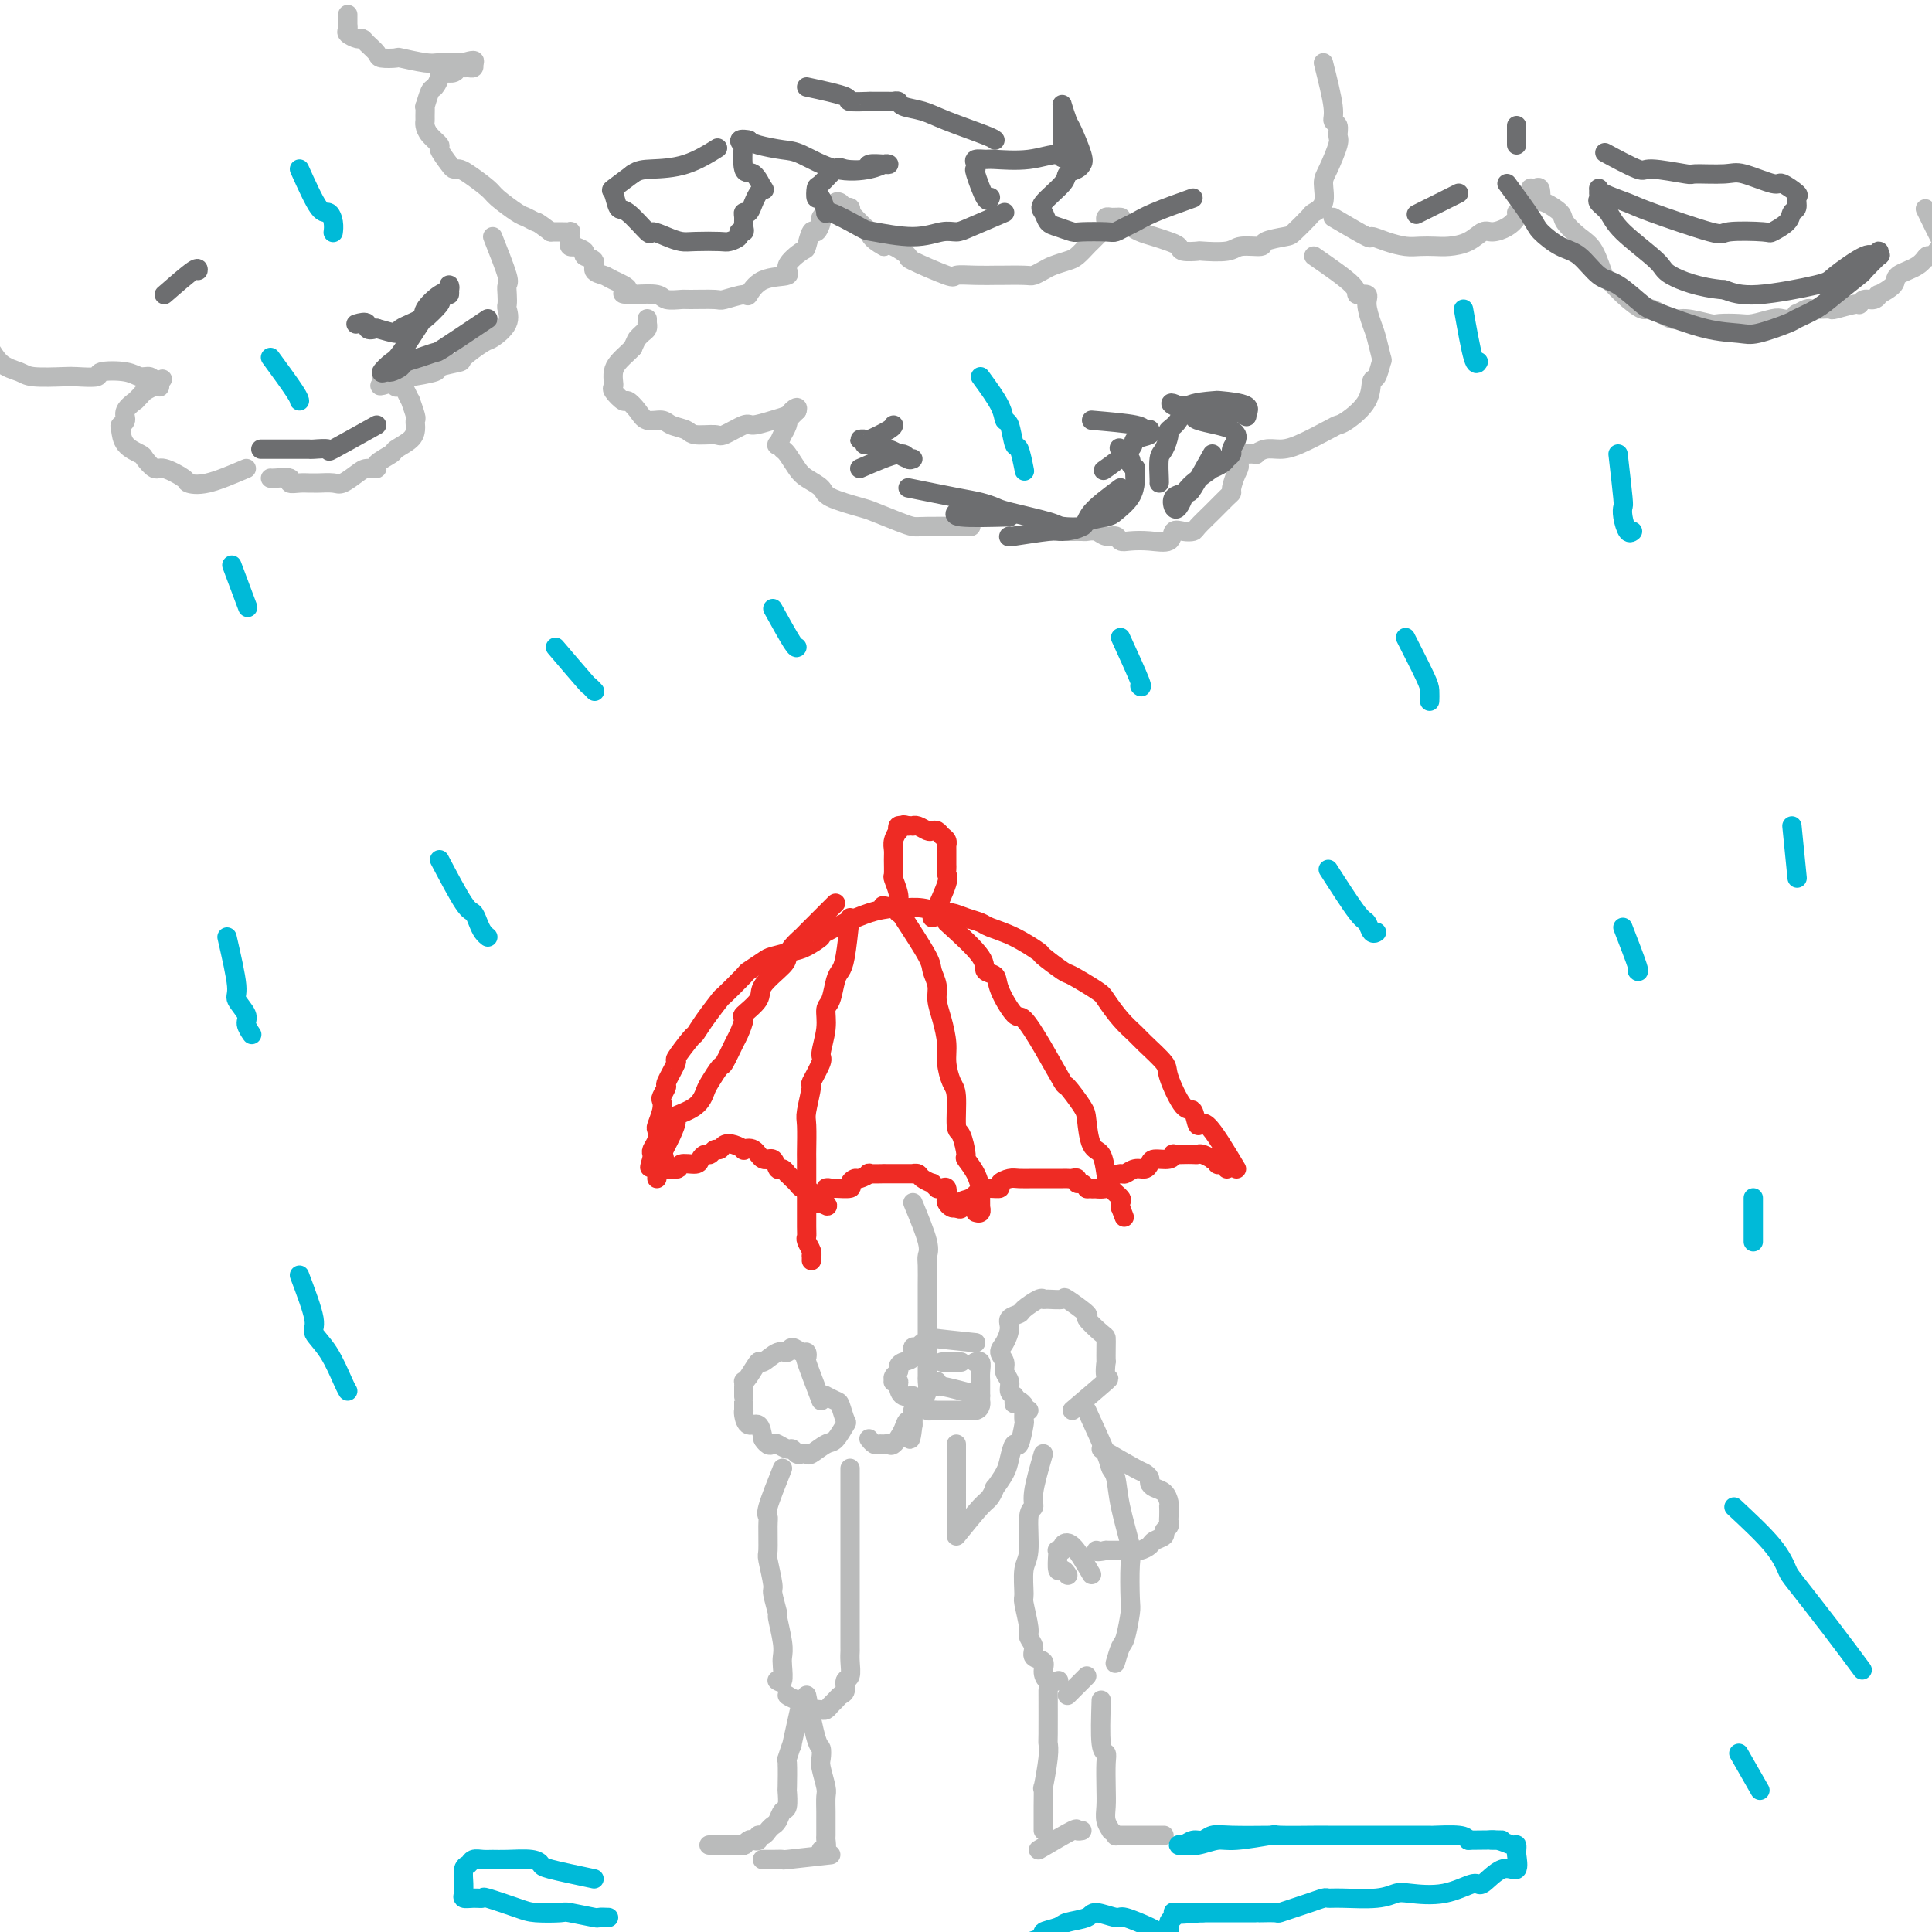 <svg viewBox='0 0 400 400' version='1.1' xmlns='http://www.w3.org/2000/svg' xmlns:xlink='http://www.w3.org/1999/xlink'><g fill='none' stroke='#00BAD8' stroke-width='4' stroke-linecap='round' stroke-linejoin='round'><path d='M62,35c1.494,3.312 2.989,6.625 4,8c1.011,1.375 1.539,0.813 2,1c0.461,0.187 0.856,1.122 1,2c0.144,0.878 0.039,1.698 0,2c-0.039,0.302 -0.011,0.086 0,0c0.011,-0.086 0.006,-0.043 0,0'/><path d='M56,74c2.000,2.732 4.000,5.464 5,7c1.000,1.536 1.000,1.875 1,2c-0.000,0.125 0.000,0.036 0,0c0.000,-0.036 0.000,-0.018 0,0'/><path d='M48,117c1.250,3.333 2.500,6.667 3,8c0.500,1.333 0.250,0.667 0,0'/><path d='M115,134c2.452,2.875 4.905,5.750 6,7c1.095,1.250 0.833,0.875 1,1c0.167,0.125 0.762,0.750 1,1c0.238,0.250 0.119,0.125 0,0'/><path d='M160,126c1.578,2.844 3.156,5.689 4,7c0.844,1.311 0.956,1.089 1,1c0.044,-0.089 0.022,-0.044 0,0'/><path d='M232,132c1.689,3.689 3.378,7.378 4,9c0.622,1.622 0.178,1.178 0,1c-0.178,-0.178 -0.089,-0.089 0,0'/><path d='M275,180c2.332,3.638 4.663,7.276 6,9c1.337,1.724 1.678,1.534 2,2c0.322,0.466 0.625,1.587 1,2c0.375,0.413 0.821,0.118 1,0c0.179,-0.118 0.089,-0.059 0,0'/><path d='M291,132c1.577,3.101 3.155,6.202 4,8c0.845,1.798 0.958,2.292 1,3c0.042,0.708 0.012,1.631 0,2c-0.012,0.369 -0.006,0.185 0,0'/><path d='M336,192c1.267,3.267 2.533,6.533 3,8c0.467,1.467 0.133,1.133 0,1c-0.133,-0.133 -0.067,-0.067 0,0'/><path d='M335,94c0.417,3.614 0.833,7.227 1,9c0.167,1.773 0.083,1.704 0,2c-0.083,0.296 -0.167,0.956 0,2c0.167,1.044 0.583,2.474 1,3c0.417,0.526 0.833,0.150 1,0c0.167,-0.150 0.083,-0.075 0,0'/><path d='M303,64c0.733,4.111 1.467,8.222 2,10c0.533,1.778 0.867,1.222 1,1c0.133,-0.222 0.067,-0.111 0,0'/><path d='M371,171c0.422,4.222 0.844,8.444 1,10c0.156,1.556 0.044,0.444 0,0c-0.044,-0.444 -0.022,-0.222 0,0'/><path d='M363,248c0.000,3.267 0.000,6.533 0,8c0.000,1.467 0.000,1.133 0,1c-0.000,-0.133 0.000,-0.067 0,0'/><path d='M203,78c1.601,2.194 3.202,4.388 4,6c0.798,1.612 0.792,2.643 1,3c0.208,0.357 0.630,0.040 1,1c0.370,0.960 0.687,3.195 1,4c0.313,0.805 0.623,0.178 1,1c0.377,0.822 0.822,3.092 1,4c0.178,0.908 0.089,0.454 0,0'/></g>
<g fill='none' stroke='#BABBBB' stroke-width='4' stroke-linecap='round' stroke-linejoin='round'><path d='M274,13c0.877,3.480 1.753,6.960 2,9c0.247,2.040 -0.136,2.640 0,3c0.136,0.360 0.792,0.479 1,1c0.208,0.521 -0.033,1.445 0,2c0.033,0.555 0.341,0.741 0,2c-0.341,1.259 -1.332,3.592 -2,5c-0.668,1.408 -1.012,1.890 -1,3c0.012,1.110 0.382,2.847 0,4c-0.382,1.153 -1.515,1.723 -2,2c-0.485,0.277 -0.323,0.260 -1,1c-0.677,0.740 -2.195,2.236 -3,3c-0.805,0.764 -0.898,0.797 -2,1c-1.102,0.203 -3.214,0.576 -4,1c-0.786,0.424 -0.246,0.898 -1,1c-0.754,0.102 -2.801,-0.168 -4,0c-1.199,0.168 -1.549,0.774 -3,1c-1.451,0.226 -4.002,0.072 -5,0c-0.998,-0.072 -0.444,-0.061 -1,0c-0.556,0.061 -2.221,0.171 -3,0c-0.779,-0.171 -0.671,-0.624 -1,-1c-0.329,-0.376 -1.096,-0.674 -2,-1c-0.904,-0.326 -1.944,-0.678 -3,-1c-1.056,-0.322 -2.128,-0.612 -3,-1c-0.872,-0.388 -1.542,-0.874 -2,-1c-0.458,-0.126 -0.702,0.107 -1,0c-0.298,-0.107 -0.649,-0.553 -1,-1'/><path d='M232,46c-1.962,-1.154 -0.368,-1.039 0,-1c0.368,0.039 -0.490,0.000 -1,0c-0.510,-0.000 -0.671,0.037 -1,0c-0.329,-0.037 -0.824,-0.149 -1,0c-0.176,0.149 -0.031,0.560 0,1c0.031,0.440 -0.051,0.910 0,1c0.051,0.090 0.236,-0.198 0,0c-0.236,0.198 -0.893,0.883 -1,1c-0.107,0.117 0.334,-0.334 0,0c-0.334,0.334 -1.444,1.451 -2,2c-0.556,0.549 -0.557,0.528 -1,1c-0.443,0.472 -1.327,1.437 -2,2c-0.673,0.563 -1.136,0.725 -2,1c-0.864,0.275 -2.131,0.662 -3,1c-0.869,0.338 -1.340,0.626 -2,1c-0.660,0.374 -1.508,0.832 -2,1c-0.492,0.168 -0.626,0.044 -2,0c-1.374,-0.044 -3.987,-0.009 -5,0c-1.013,0.009 -0.427,-0.008 -1,0c-0.573,0.008 -2.305,0.043 -4,0c-1.695,-0.043 -3.354,-0.162 -4,0c-0.646,0.162 -0.281,0.607 -2,0c-1.719,-0.607 -5.523,-2.266 -7,-3c-1.477,-0.734 -0.629,-0.544 -1,-1c-0.371,-0.456 -1.963,-1.559 -3,-2c-1.037,-0.441 -1.518,-0.221 -2,0'/><path d='M183,51c-2.988,-1.597 -2.957,-2.590 -3,-3c-0.043,-0.410 -0.158,-0.239 -1,-1c-0.842,-0.761 -2.410,-2.456 -3,-3c-0.590,-0.544 -0.200,0.063 0,0c0.200,-0.063 0.212,-0.798 0,-1c-0.212,-0.202 -0.648,0.127 -1,0c-0.352,-0.127 -0.620,-0.709 -1,-1c-0.380,-0.291 -0.871,-0.289 -1,0c-0.129,0.289 0.105,0.865 0,1c-0.105,0.135 -0.549,-0.173 -1,0c-0.451,0.173 -0.908,0.825 -1,1c-0.092,0.175 0.183,-0.128 0,0c-0.183,0.128 -0.823,0.686 -1,1c-0.177,0.314 0.110,0.383 0,1c-0.110,0.617 -0.616,1.782 -1,2c-0.384,0.218 -0.645,-0.512 -1,0c-0.355,0.512 -0.805,2.267 -1,3c-0.195,0.733 -0.137,0.442 -1,1c-0.863,0.558 -2.648,1.963 -3,3c-0.352,1.037 0.728,1.707 0,2c-0.728,0.293 -3.266,0.208 -5,1c-1.734,0.792 -2.664,2.461 -3,3c-0.336,0.539 -0.077,-0.052 -1,0c-0.923,0.052 -3.028,0.747 -4,1c-0.972,0.253 -0.810,0.064 -2,0c-1.190,-0.064 -3.730,-0.003 -5,0c-1.270,0.003 -1.268,-0.051 -2,0c-0.732,0.051 -2.197,0.206 -3,0c-0.803,-0.206 -0.944,-0.773 -2,-1c-1.056,-0.227 -3.028,-0.113 -5,0'/><path d='M131,61c-3.780,-0.119 -1.231,-0.417 -1,-1c0.231,-0.583 -1.855,-1.452 -3,-2c-1.145,-0.548 -1.348,-0.777 -2,-1c-0.652,-0.223 -1.752,-0.442 -2,-1c-0.248,-0.558 0.355,-1.456 0,-2c-0.355,-0.544 -1.668,-0.733 -2,-1c-0.332,-0.267 0.317,-0.610 0,-1c-0.317,-0.390 -1.602,-0.825 -2,-1c-0.398,-0.175 0.089,-0.089 0,0c-0.089,0.089 -0.754,0.182 -1,0c-0.246,-0.182 -0.072,-0.637 0,-1c0.072,-0.363 0.041,-0.633 0,-1c-0.041,-0.367 -0.094,-0.830 0,-1c0.094,-0.170 0.333,-0.046 0,0c-0.333,0.046 -1.238,0.013 -2,0c-0.762,-0.013 -1.381,-0.007 -2,0'/><path d='M114,48c-3.204,-2.408 -2.715,-1.928 -3,-2c-0.285,-0.072 -1.343,-0.695 -2,-1c-0.657,-0.305 -0.911,-0.292 -2,-1c-1.089,-0.708 -3.013,-2.137 -4,-3c-0.987,-0.863 -1.037,-1.160 -2,-2c-0.963,-0.840 -2.841,-2.222 -4,-3c-1.159,-0.778 -1.601,-0.953 -2,-1c-0.399,-0.047 -0.754,0.034 -1,0c-0.246,-0.034 -0.381,-0.184 -1,-1c-0.619,-0.816 -1.721,-2.299 -2,-3c-0.279,-0.701 0.265,-0.620 0,-1c-0.265,-0.380 -1.339,-1.220 -2,-2c-0.661,-0.780 -0.910,-1.498 -1,-2c-0.090,-0.502 -0.021,-0.786 0,-1c0.021,-0.214 -0.006,-0.357 0,-1c0.006,-0.643 0.044,-1.787 0,-2c-0.044,-0.213 -0.170,0.503 0,0c0.170,-0.503 0.636,-2.226 1,-3c0.364,-0.774 0.626,-0.599 1,-1c0.374,-0.401 0.860,-1.379 1,-2c0.140,-0.621 -0.064,-0.884 0,-1c0.064,-0.116 0.398,-0.084 1,0c0.602,0.084 1.471,0.219 2,0c0.529,-0.219 0.716,-0.794 1,-1c0.284,-0.206 0.664,-0.045 1,0c0.336,0.045 0.629,-0.026 1,0c0.371,0.026 0.820,0.150 1,0c0.180,-0.150 0.090,-0.575 0,-1'/><path d='M98,13c0.924,-0.928 -1.265,-0.249 -2,0c-0.735,0.249 -0.018,0.068 0,0c0.018,-0.068 -0.665,-0.022 -1,0c-0.335,0.022 -0.321,0.020 -1,0c-0.679,-0.020 -2.049,-0.057 -3,0c-0.951,0.057 -1.483,0.209 -3,0c-1.517,-0.209 -4.021,-0.781 -5,-1c-0.979,-0.219 -0.434,-0.087 -1,0c-0.566,0.087 -2.245,0.129 -3,0c-0.755,-0.129 -0.588,-0.430 -1,-1c-0.412,-0.570 -1.403,-1.409 -2,-2c-0.597,-0.591 -0.801,-0.933 -1,-1c-0.199,-0.067 -0.393,0.141 -1,0c-0.607,-0.141 -1.627,-0.630 -2,-1c-0.373,-0.370 -0.100,-0.620 0,-1c0.100,-0.380 0.027,-0.890 0,-1c-0.027,-0.110 -0.007,0.181 0,0c0.007,-0.181 0.002,-0.832 0,-1c-0.002,-0.168 -0.001,0.147 0,0c0.001,-0.147 0.000,-0.756 0,-1c-0.000,-0.244 -0.000,-0.122 0,0'/><path d='M276,45c2.909,1.713 5.818,3.426 7,4c1.182,0.574 0.638,0.010 1,0c0.362,-0.010 1.632,0.534 3,1c1.368,0.466 2.834,0.855 4,1c1.166,0.145 2.031,0.045 3,0c0.969,-0.045 2.040,-0.036 3,0c0.960,0.036 1.807,0.099 3,0c1.193,-0.099 2.730,-0.358 4,-1c1.270,-0.642 2.273,-1.665 3,-2c0.727,-0.335 1.177,0.018 2,0c0.823,-0.018 2.018,-0.409 3,-1c0.982,-0.591 1.752,-1.383 2,-2c0.248,-0.617 -0.025,-1.058 0,-1c0.025,0.058 0.347,0.614 1,0c0.653,-0.614 1.638,-2.399 2,-3c0.362,-0.601 0.100,-0.017 0,0c-0.100,0.017 -0.037,-0.531 0,-1c0.037,-0.469 0.048,-0.857 0,-1c-0.048,-0.143 -0.157,-0.041 0,0c0.157,0.041 0.578,0.020 1,0'/><path d='M318,39c1.141,-0.819 0.994,1.135 1,2c0.006,0.865 0.165,0.641 1,1c0.835,0.359 2.346,1.302 3,2c0.654,0.698 0.450,1.152 1,2c0.550,0.848 1.854,2.092 3,3c1.146,0.908 2.135,1.481 3,3c0.865,1.519 1.605,3.984 2,5c0.395,1.016 0.445,0.581 1,1c0.555,0.419 1.616,1.691 3,3c1.384,1.309 3.093,2.656 4,3c0.907,0.344 1.014,-0.314 2,0c0.986,0.314 2.852,1.601 4,2c1.148,0.399 1.580,-0.088 3,0c1.420,0.088 3.830,0.752 5,1c1.170,0.248 1.100,0.080 2,0c0.900,-0.080 2.769,-0.073 4,0c1.231,0.073 1.823,0.212 3,0c1.177,-0.212 2.941,-0.774 4,-1c1.059,-0.226 1.415,-0.117 2,0c0.585,0.117 1.400,0.242 2,0c0.600,-0.242 0.987,-0.849 1,-1c0.013,-0.151 -0.347,0.155 0,0c0.347,-0.155 1.401,-0.773 2,-1c0.599,-0.227 0.743,-0.065 1,0c0.257,0.065 0.629,0.032 1,0'/><path d='M376,64c3.375,-0.465 0.814,-0.129 0,0c-0.814,0.129 0.121,0.050 1,0c0.879,-0.050 1.702,-0.070 2,0c0.298,0.070 0.072,0.230 1,0c0.928,-0.230 3.010,-0.850 4,-1c0.990,-0.150 0.889,0.172 1,0c0.111,-0.172 0.433,-0.837 1,-1c0.567,-0.163 1.378,0.174 2,0c0.622,-0.174 1.056,-0.861 1,-1c-0.056,-0.139 -0.600,0.270 0,0c0.600,-0.270 2.345,-1.219 3,-2c0.655,-0.781 0.221,-1.394 1,-2c0.779,-0.606 2.772,-1.204 4,-2c1.228,-0.796 1.691,-1.791 2,-2c0.309,-0.209 0.464,0.367 1,0c0.536,-0.367 1.453,-1.676 2,-2c0.547,-0.324 0.724,0.336 0,-1c-0.724,-1.336 -2.350,-4.667 -3,-6c-0.650,-1.333 -0.325,-0.666 0,0'/><path d='M272,53c3.330,2.301 6.661,4.601 8,6c1.339,1.399 0.687,1.895 1,2c0.313,0.105 1.590,-0.181 2,0c0.410,0.181 -0.047,0.830 0,2c0.047,1.170 0.598,2.860 1,4c0.402,1.140 0.654,1.728 1,3c0.346,1.272 0.786,3.228 1,4c0.214,0.772 0.202,0.361 0,1c-0.202,0.639 -0.593,2.329 -1,3c-0.407,0.671 -0.829,0.325 -1,1c-0.171,0.675 -0.089,2.373 -1,4c-0.911,1.627 -2.813,3.182 -4,4c-1.187,0.818 -1.658,0.898 -2,1c-0.342,0.102 -0.555,0.227 -2,1c-1.445,0.773 -4.123,2.193 -6,3c-1.877,0.807 -2.955,1.001 -4,1c-1.045,-0.001 -2.059,-0.196 -3,0c-0.941,0.196 -1.811,0.784 -2,1c-0.189,0.216 0.303,0.061 0,0c-0.303,-0.061 -1.401,-0.027 -2,0c-0.599,0.027 -0.700,0.046 -1,0c-0.300,-0.046 -0.800,-0.156 -1,0c-0.200,0.156 -0.100,0.578 0,1'/><path d='M256,95c-3.575,1.388 -1.012,0.857 0,1c1.012,0.143 0.473,0.961 0,2c-0.473,1.039 -0.880,2.299 -1,3c-0.120,0.701 0.046,0.843 0,1c-0.046,0.157 -0.305,0.330 -1,1c-0.695,0.670 -1.826,1.838 -3,3c-1.174,1.162 -2.392,2.319 -3,3c-0.608,0.681 -0.605,0.886 -1,1c-0.395,0.114 -1.187,0.135 -2,0c-0.813,-0.135 -1.647,-0.427 -2,0c-0.353,0.427 -0.226,1.575 -1,2c-0.774,0.425 -2.448,0.129 -4,0c-1.552,-0.129 -2.982,-0.091 -4,0c-1.018,0.091 -1.625,0.235 -2,0c-0.375,-0.235 -0.519,-0.847 -1,-1c-0.481,-0.153 -1.300,0.155 -2,0c-0.700,-0.155 -1.283,-0.774 -2,-1c-0.717,-0.226 -1.569,-0.061 -2,0c-0.431,0.061 -0.441,0.016 -1,0c-0.559,-0.016 -1.665,-0.004 -2,0c-0.335,0.004 0.102,0.001 0,0c-0.102,-0.001 -0.743,-0.000 -1,0c-0.257,0.000 -0.128,0.000 0,0'/><path d='M201,109c-3.518,-0.015 -7.035,-0.031 -9,0c-1.965,0.031 -2.376,0.107 -3,0c-0.624,-0.107 -1.461,-0.399 -3,-1c-1.539,-0.601 -3.781,-1.512 -5,-2c-1.219,-0.488 -1.414,-0.552 -3,-1c-1.586,-0.448 -4.561,-1.279 -6,-2c-1.439,-0.721 -1.341,-1.330 -2,-2c-0.659,-0.670 -2.075,-1.399 -3,-2c-0.925,-0.601 -1.359,-1.073 -2,-2c-0.641,-0.927 -1.488,-2.309 -2,-3c-0.512,-0.691 -0.688,-0.691 -1,-1c-0.312,-0.309 -0.759,-0.926 -1,-1c-0.241,-0.074 -0.275,0.397 0,0c0.275,-0.397 0.857,-1.661 1,-2c0.143,-0.339 -0.155,0.246 0,0c0.155,-0.246 0.763,-1.323 1,-2c0.237,-0.677 0.105,-0.955 0,-1c-0.105,-0.045 -0.182,0.142 0,0c0.182,-0.142 0.623,-0.612 1,-1c0.377,-0.388 0.688,-0.694 1,-1'/><path d='M165,85c0.420,-1.132 -0.528,-0.463 -1,0c-0.472,0.463 -0.466,0.720 -1,1c-0.534,0.280 -1.607,0.582 -3,1c-1.393,0.418 -3.105,0.950 -4,1c-0.895,0.050 -0.973,-0.382 -2,0c-1.027,0.382 -3.003,1.578 -4,2c-0.997,0.422 -1.014,0.070 -2,0c-0.986,-0.070 -2.939,0.140 -4,0c-1.061,-0.140 -1.228,-0.631 -2,-1c-0.772,-0.369 -2.147,-0.615 -3,-1c-0.853,-0.385 -1.183,-0.910 -2,-1c-0.817,-0.090 -2.121,0.257 -3,0c-0.879,-0.257 -1.332,-1.116 -2,-2c-0.668,-0.884 -1.552,-1.794 -2,-2c-0.448,-0.206 -0.460,0.293 -1,0c-0.540,-0.293 -1.607,-1.377 -2,-2c-0.393,-0.623 -0.113,-0.787 0,-1c0.113,-0.213 0.058,-0.477 0,-1c-0.058,-0.523 -0.119,-1.305 0,-2c0.119,-0.695 0.417,-1.302 1,-2c0.583,-0.698 1.452,-1.485 2,-2c0.548,-0.515 0.774,-0.757 1,-1'/><path d='M131,72c0.801,-1.796 0.803,-1.787 1,-2c0.197,-0.213 0.589,-0.649 1,-1c0.411,-0.351 0.842,-0.616 1,-1c0.158,-0.384 0.042,-0.886 0,-1c-0.042,-0.114 -0.011,0.162 0,0c0.011,-0.162 0.003,-0.760 0,-1c-0.003,-0.240 -0.002,-0.120 0,0'/><path d='M102,49c1.268,3.200 2.535,6.400 3,8c0.465,1.600 0.127,1.600 0,2c-0.127,0.400 -0.045,1.200 0,2c0.045,0.800 0.051,1.599 0,2c-0.051,0.401 -0.158,0.405 0,1c0.158,0.595 0.582,1.780 0,3c-0.582,1.220 -2.171,2.473 -3,3c-0.829,0.527 -0.897,0.326 -2,1c-1.103,0.674 -3.242,2.223 -4,3c-0.758,0.777 -0.135,0.783 -1,1c-0.865,0.217 -3.219,0.647 -4,1c-0.781,0.353 0.012,0.631 -1,1c-1.012,0.369 -3.829,0.831 -5,1c-1.171,0.169 -0.696,0.044 -1,0c-0.304,-0.044 -1.385,-0.009 -2,0c-0.615,0.009 -0.763,-0.008 -1,0c-0.237,0.008 -0.564,0.041 -1,0c-0.436,-0.041 -0.982,-0.154 -1,0c-0.018,0.154 0.491,0.577 1,1'/><path d='M80,79c-3.401,1.794 0.595,0.279 2,0c1.405,-0.279 0.218,0.679 0,1c-0.218,0.321 0.534,0.006 1,0c0.466,-0.006 0.647,0.299 1,1c0.353,0.701 0.879,1.799 1,2c0.121,0.201 -0.164,-0.494 0,0c0.164,0.494 0.775,2.176 1,3c0.225,0.824 0.063,0.788 0,1c-0.063,0.212 -0.028,0.672 0,1c0.028,0.328 0.048,0.525 0,1c-0.048,0.475 -0.165,1.227 -1,2c-0.835,0.773 -2.388,1.566 -3,2c-0.612,0.434 -0.284,0.510 -1,1c-0.716,0.490 -2.475,1.393 -3,2c-0.525,0.607 0.184,0.919 0,1c-0.184,0.081 -1.261,-0.069 -2,0c-0.739,0.069 -1.140,0.358 -2,1c-0.860,0.642 -2.180,1.636 -3,2c-0.820,0.364 -1.139,0.097 -2,0c-0.861,-0.097 -2.263,-0.025 -3,0c-0.737,0.025 -0.807,0.003 -1,0c-0.193,-0.003 -0.507,0.013 -1,0c-0.493,-0.013 -1.165,-0.056 -2,0c-0.835,0.056 -1.831,0.211 -2,0c-0.169,-0.211 0.491,-0.789 0,-1c-0.491,-0.211 -2.132,-0.057 -3,0c-0.868,0.057 -0.962,0.016 -1,0c-0.038,-0.016 -0.019,-0.008 0,0'/><path d='M51,97c-2.929,1.255 -5.859,2.510 -8,3c-2.141,0.490 -3.495,0.215 -4,0c-0.505,-0.215 -0.161,-0.372 -1,-1c-0.839,-0.628 -2.862,-1.728 -4,-2c-1.138,-0.272 -1.390,0.285 -2,0c-0.610,-0.285 -1.576,-1.410 -2,-2c-0.424,-0.590 -0.305,-0.644 -1,-1c-0.695,-0.356 -2.202,-1.015 -3,-2c-0.798,-0.985 -0.885,-2.296 -1,-3c-0.115,-0.704 -0.256,-0.801 0,-1c0.256,-0.199 0.909,-0.501 1,-1c0.091,-0.499 -0.380,-1.194 0,-2c0.380,-0.806 1.611,-1.722 2,-2c0.389,-0.278 -0.064,0.083 0,0c0.064,-0.083 0.644,-0.610 1,-1c0.356,-0.390 0.488,-0.643 1,-1c0.512,-0.357 1.405,-0.817 2,-1c0.595,-0.183 0.891,-0.088 1,0c0.109,0.088 0.031,0.168 0,0c-0.031,-0.168 -0.016,-0.584 0,-1'/><path d='M33,79c1.134,-0.946 0.469,-0.309 0,0c-0.469,0.309 -0.743,0.292 -1,0c-0.257,-0.292 -0.496,-0.859 -1,-1c-0.504,-0.141 -1.273,0.144 -2,0c-0.727,-0.144 -1.412,-0.718 -3,-1c-1.588,-0.282 -4.078,-0.271 -5,0c-0.922,0.271 -0.276,0.802 -1,1c-0.724,0.198 -2.820,0.064 -4,0c-1.180,-0.064 -1.446,-0.056 -3,0c-1.554,0.056 -4.397,0.162 -6,0c-1.603,-0.162 -1.968,-0.590 -3,-1c-1.032,-0.410 -2.732,-0.800 -4,-2c-1.268,-1.200 -2.103,-3.208 -3,-4c-0.897,-0.792 -1.857,-0.367 -3,-1c-1.143,-0.633 -2.469,-2.324 -3,-3c-0.531,-0.676 -0.265,-0.338 0,0'/></g>
<g fill='none' stroke='#6D6E70' stroke-width='4' stroke-linecap='round' stroke-linejoin='round'><path d='M251,94c-1.609,2.880 -3.219,5.759 -4,7c-0.781,1.241 -0.734,0.842 -1,1c-0.266,0.158 -0.843,0.873 -1,1c-0.157,0.127 0.108,-0.333 0,0c-0.108,0.333 -0.590,1.458 -1,2c-0.410,0.542 -0.749,0.502 -1,0c-0.251,-0.502 -0.412,-1.464 0,-2c0.412,-0.536 1.399,-0.644 2,-1c0.601,-0.356 0.815,-0.960 2,-2c1.185,-1.040 3.341,-2.517 4,-3c0.659,-0.483 -0.178,0.026 0,0c0.178,-0.026 1.372,-0.588 2,-1c0.628,-0.412 0.690,-0.675 1,-1c0.310,-0.325 0.868,-0.713 1,-1c0.132,-0.287 -0.163,-0.472 0,-1c0.163,-0.528 0.782,-1.398 1,-2c0.218,-0.602 0.034,-0.935 0,-1c-0.034,-0.065 0.083,0.137 0,0c-0.083,-0.137 -0.364,-0.614 -1,-1c-0.636,-0.386 -1.626,-0.681 -3,-1c-1.374,-0.319 -3.131,-0.663 -4,-1c-0.869,-0.337 -0.849,-0.668 -1,-1c-0.151,-0.332 -0.472,-0.666 -1,-1c-0.528,-0.334 -1.264,-0.667 -2,-1'/><path d='M244,84c-2.185,-1.082 -1.649,-0.287 -1,0c0.649,0.287 1.411,0.066 2,0c0.589,-0.066 1.004,0.023 2,0c0.996,-0.023 2.573,-0.156 4,0c1.427,0.156 2.704,0.602 4,1c1.296,0.398 2.611,0.747 3,1c0.389,0.253 -0.148,0.409 0,0c0.148,-0.409 0.980,-1.382 0,-2c-0.980,-0.618 -3.773,-0.880 -5,-1c-1.227,-0.120 -0.888,-0.098 -2,0c-1.112,0.098 -3.674,0.271 -5,1c-1.326,0.729 -1.417,2.013 -2,3c-0.583,0.987 -1.659,1.676 -2,2c-0.341,0.324 0.052,0.283 0,1c-0.052,0.717 -0.550,2.192 -1,3c-0.450,0.808 -0.853,0.949 -1,2c-0.147,1.051 -0.040,3.014 0,4c0.040,0.986 0.011,0.996 0,1c-0.011,0.004 -0.006,0.002 0,0'/><path d='M232,101c-2.421,1.806 -4.842,3.612 -6,5c-1.158,1.388 -1.053,2.358 -2,3c-0.947,0.642 -2.947,0.957 -4,1c-1.053,0.043 -1.158,-0.184 -3,0c-1.842,0.184 -5.419,0.780 -7,1c-1.581,0.220 -1.166,0.063 -1,0c0.166,-0.063 0.083,-0.031 0,0'/><path d='M188,101c3.743,0.758 7.486,1.516 10,2c2.514,0.484 3.798,0.694 5,1c1.202,0.306 2.323,0.710 3,1c0.677,0.290 0.910,0.467 3,1c2.090,0.533 6.038,1.421 8,2c1.962,0.579 1.938,0.847 3,1c1.062,0.153 3.209,0.190 4,0c0.791,-0.190 0.226,-0.608 1,-1c0.774,-0.392 2.887,-0.758 4,-1c1.113,-0.242 1.226,-0.360 2,-1c0.774,-0.640 2.209,-1.803 3,-3c0.791,-1.197 0.940,-2.429 1,-3c0.060,-0.571 0.032,-0.480 0,-1c-0.032,-0.520 -0.069,-1.649 0,-2c0.069,-0.351 0.242,0.077 0,0c-0.242,-0.077 -0.900,-0.660 -1,-1c-0.100,-0.340 0.358,-0.438 0,-1c-0.358,-0.562 -1.531,-1.589 -2,-2c-0.469,-0.411 -0.235,-0.205 0,0'/><path d='M226,87c3.609,0.311 7.219,0.622 9,1c1.781,0.378 1.734,0.822 2,1c0.266,0.178 0.847,0.090 1,0c0.153,-0.090 -0.121,-0.181 0,0c0.121,0.181 0.639,0.633 0,1c-0.639,0.367 -2.434,0.648 -3,1c-0.566,0.352 0.096,0.775 -1,2c-1.096,1.225 -3.949,3.253 -5,4c-1.051,0.747 -0.300,0.213 0,0c0.300,-0.213 0.150,-0.107 0,0'/><path d='M209,107c-4.111,0.111 -8.222,0.222 -10,0c-1.778,-0.222 -1.222,-0.778 -1,-1c0.222,-0.222 0.111,-0.111 0,0'/><path d='M178,97c3.184,-1.381 6.368,-2.761 8,-3c1.632,-0.239 1.713,0.665 2,1c0.287,0.335 0.781,0.101 1,0c0.219,-0.101 0.164,-0.070 0,0c-0.164,0.070 -0.437,0.177 -1,0c-0.563,-0.177 -1.418,-0.640 -2,-1c-0.582,-0.360 -0.893,-0.618 -2,-1c-1.107,-0.382 -3.011,-0.887 -4,-1c-0.989,-0.113 -1.064,0.168 -1,0c0.064,-0.168 0.266,-0.784 0,-1c-0.266,-0.216 -0.999,-0.034 -1,0c-0.001,0.034 0.732,-0.082 1,0c0.268,0.082 0.072,0.362 1,0c0.928,-0.362 2.981,-1.367 4,-2c1.019,-0.633 1.006,-0.895 1,-1c-0.006,-0.105 -0.003,-0.052 0,0'/><path d='M247,41c-2.974,1.064 -5.949,2.127 -8,3c-2.051,0.873 -3.180,1.554 -4,2c-0.820,0.446 -1.331,0.656 -2,1c-0.669,0.344 -1.495,0.821 -2,1c-0.505,0.179 -0.688,0.060 -2,0c-1.312,-0.060 -3.752,-0.061 -5,0c-1.248,0.061 -1.305,0.184 -2,0c-0.695,-0.184 -2.028,-0.675 -3,-1c-0.972,-0.325 -1.583,-0.482 -2,-1c-0.417,-0.518 -0.641,-1.396 -1,-2c-0.359,-0.604 -0.853,-0.936 0,-2c0.853,-1.064 3.054,-2.862 4,-4c0.946,-1.138 0.639,-1.615 1,-2c0.361,-0.385 1.390,-0.678 2,-1c0.610,-0.322 0.801,-0.672 1,-1c0.199,-0.328 0.407,-0.635 0,-2c-0.407,-1.365 -1.430,-3.789 -2,-5c-0.570,-1.211 -0.689,-1.210 -1,-2c-0.311,-0.790 -0.816,-2.370 -1,-3c-0.184,-0.630 -0.049,-0.308 0,0c0.049,0.308 0.012,0.603 0,1c-0.012,0.397 0.001,0.895 0,2c-0.001,1.105 -0.017,2.818 0,4c0.017,1.182 0.066,1.832 0,2c-0.066,0.168 -0.249,-0.147 0,0c0.249,0.147 0.928,0.756 1,1c0.072,0.244 -0.464,0.122 -1,0'/><path d='M220,32c0.030,1.486 0.106,0.201 -1,0c-1.106,-0.201 -3.393,0.681 -6,1c-2.607,0.319 -5.535,0.076 -7,0c-1.465,-0.076 -1.466,0.017 -2,0c-0.534,-0.017 -1.601,-0.143 -2,0c-0.399,0.143 -0.131,0.557 0,1c0.131,0.443 0.126,0.917 0,1c-0.126,0.083 -0.374,-0.225 0,1c0.374,1.225 1.370,3.984 2,5c0.630,1.016 0.894,0.290 1,0c0.106,-0.290 0.053,-0.145 0,0'/><path d='M208,44c-2.678,1.144 -5.355,2.289 -7,3c-1.645,0.711 -2.257,0.989 -3,1c-0.743,0.011 -1.618,-0.244 -3,0c-1.382,0.244 -3.269,0.986 -6,1c-2.731,0.014 -6.304,-0.702 -8,-1c-1.696,-0.298 -1.516,-0.179 -3,-1c-1.484,-0.821 -4.633,-2.581 -6,-3c-1.367,-0.419 -0.954,0.504 -1,0c-0.046,-0.504 -0.552,-2.433 -1,-3c-0.448,-0.567 -0.838,0.230 -1,0c-0.162,-0.230 -0.095,-1.486 0,-2c0.095,-0.514 0.219,-0.285 1,-1c0.781,-0.715 2.219,-2.374 3,-3c0.781,-0.626 0.903,-0.220 2,0c1.097,0.220 3.167,0.254 4,0c0.833,-0.254 0.427,-0.797 1,-1c0.573,-0.203 2.123,-0.066 3,0c0.877,0.066 1.080,0.060 1,0c-0.080,-0.060 -0.445,-0.173 -1,0c-0.555,0.173 -1.300,0.632 -3,1c-1.700,0.368 -4.353,0.646 -7,0c-2.647,-0.646 -5.287,-2.214 -7,-3c-1.713,-0.786 -2.500,-0.788 -4,-1c-1.500,-0.212 -3.714,-0.632 -5,-1c-1.286,-0.368 -1.643,-0.684 -2,-1'/><path d='M155,29c-3.018,-0.621 -1.561,0.826 -1,1c0.561,0.174 0.228,-0.924 0,0c-0.228,0.924 -0.351,3.872 0,5c0.351,1.128 1.177,0.437 2,1c0.823,0.563 1.643,2.379 2,3c0.357,0.621 0.249,0.047 0,0c-0.249,-0.047 -0.641,0.434 -1,1c-0.359,0.566 -0.685,1.216 -1,2c-0.315,0.784 -0.619,1.703 -1,2c-0.381,0.297 -0.838,-0.026 -1,0c-0.162,0.026 -0.027,0.402 0,1c0.027,0.598 -0.052,1.418 0,2c0.052,0.582 0.235,0.927 0,1c-0.235,0.073 -0.888,-0.124 -1,0c-0.112,0.124 0.319,0.570 0,1c-0.319,0.430 -1.386,0.845 -2,1c-0.614,0.155 -0.775,0.051 -2,0c-1.225,-0.051 -3.516,-0.048 -5,0c-1.484,0.048 -2.162,0.142 -3,0c-0.838,-0.142 -1.835,-0.518 -3,-1c-1.165,-0.482 -2.497,-1.068 -3,-1c-0.503,0.068 -0.176,0.791 -1,0c-0.824,-0.791 -2.798,-3.096 -4,-4c-1.202,-0.904 -1.631,-0.407 -2,-1c-0.369,-0.593 -0.676,-2.275 -1,-3c-0.324,-0.725 -0.664,-0.493 0,-1c0.664,-0.507 2.332,-1.754 4,-3'/><path d='M131,36c1.196,-0.833 2.187,-0.914 4,-1c1.813,-0.086 4.450,-0.177 7,-1c2.550,-0.823 5.014,-2.378 6,-3c0.986,-0.622 0.493,-0.311 0,0'/><path d='M167,18c3.395,0.732 6.789,1.464 8,2c1.211,0.536 0.237,0.876 1,1c0.763,0.124 3.261,0.034 4,0c0.739,-0.034 -0.282,-0.010 0,0c0.282,0.010 1.866,0.006 3,0c1.134,-0.006 1.819,-0.013 2,0c0.181,0.013 -0.140,0.047 0,0c0.140,-0.047 0.741,-0.174 1,0c0.259,0.174 0.174,0.649 1,1c0.826,0.351 2.561,0.577 4,1c1.439,0.423 2.582,1.041 5,2c2.418,0.959 6.113,2.258 8,3c1.887,0.742 1.968,0.926 2,1c0.032,0.074 0.016,0.037 0,0'/><path d='M312,38c1.983,2.702 3.965,5.403 5,7c1.035,1.597 1.121,2.088 2,3c0.879,0.912 2.550,2.244 4,3c1.450,0.756 2.680,0.936 4,2c1.320,1.064 2.731,3.014 4,4c1.269,0.986 2.395,1.010 4,2c1.605,0.990 3.690,2.947 5,4c1.310,1.053 1.847,1.204 4,2c2.153,0.796 5.922,2.239 9,3c3.078,0.761 5.464,0.839 7,1c1.536,0.161 2.222,0.404 4,0c1.778,-0.404 4.649,-1.454 6,-2c1.351,-0.546 1.182,-0.588 2,-1c0.818,-0.412 2.623,-1.194 4,-2c1.377,-0.806 2.327,-1.637 4,-3c1.673,-1.363 4.071,-3.260 5,-4c0.929,-0.740 0.389,-0.323 1,-1c0.611,-0.677 2.372,-2.448 3,-3c0.628,-0.552 0.122,0.114 0,0c-0.122,-0.114 0.138,-1.010 0,-1c-0.138,0.010 -0.675,0.925 -1,1c-0.325,0.075 -0.438,-0.690 -2,0c-1.562,0.690 -4.573,2.834 -6,4c-1.427,1.166 -1.269,1.352 -4,2c-2.731,0.648 -8.352,1.756 -12,2c-3.648,0.244 -5.324,-0.378 -7,-1'/><path d='M357,60c-5.352,-0.425 -9.231,-1.987 -11,-3c-1.769,-1.013 -1.426,-1.476 -3,-3c-1.574,-1.524 -5.063,-4.110 -7,-6c-1.937,-1.890 -2.323,-3.085 -3,-4c-0.677,-0.915 -1.646,-1.550 -2,-2c-0.354,-0.450 -0.092,-0.717 0,-1c0.092,-0.283 0.014,-0.584 0,-1c-0.014,-0.416 0.035,-0.948 0,-1c-0.035,-0.052 -0.156,0.375 1,1c1.156,0.625 3.589,1.449 5,2c1.411,0.551 1.801,0.829 5,2c3.199,1.171 9.208,3.236 12,4c2.792,0.764 2.369,0.226 4,0c1.631,-0.226 5.317,-0.139 7,0c1.683,0.139 1.364,0.331 2,0c0.636,-0.331 2.226,-1.187 3,-2c0.774,-0.813 0.733,-1.585 1,-2c0.267,-0.415 0.844,-0.473 1,-1c0.156,-0.527 -0.108,-1.522 0,-2c0.108,-0.478 0.588,-0.440 0,-1c-0.588,-0.560 -2.243,-1.720 -3,-2c-0.757,-0.280 -0.617,0.318 -2,0c-1.383,-0.318 -4.291,-1.554 -6,-2c-1.709,-0.446 -2.221,-0.102 -4,0c-1.779,0.102 -4.825,-0.036 -6,0c-1.175,0.036 -0.481,0.247 -2,0c-1.519,-0.247 -5.253,-0.953 -7,-1c-1.747,-0.047 -1.509,0.564 -3,0c-1.491,-0.564 -4.712,-2.304 -6,-3c-1.288,-0.696 -0.644,-0.348 0,0'/><path d='M314,26c0.000,0.000 0.000,4.000 0,4'/><path d='M302,40c-3.333,1.667 -6.667,3.333 -8,4c-1.333,0.667 -0.667,0.333 0,0'/><path d='M101,66c-3.645,2.446 -7.290,4.893 -9,6c-1.710,1.107 -1.484,0.875 -2,1c-0.516,0.125 -1.773,0.607 -3,1c-1.227,0.393 -2.425,0.696 -3,1c-0.575,0.304 -0.526,0.610 -1,1c-0.474,0.390 -1.472,0.863 -2,1c-0.528,0.137 -0.585,-0.063 -1,0c-0.415,0.063 -1.186,0.388 -1,0c0.186,-0.388 1.329,-1.488 2,-2c0.671,-0.512 0.869,-0.438 2,-2c1.131,-1.562 3.196,-4.762 4,-6c0.804,-1.238 0.349,-0.513 1,-1c0.651,-0.487 2.409,-2.186 3,-3c0.591,-0.814 0.014,-0.745 0,-1c-0.014,-0.255 0.533,-0.835 1,-1c0.467,-0.165 0.853,0.087 1,0c0.147,-0.087 0.056,-0.511 0,-1c-0.056,-0.489 -0.078,-1.043 0,-1c0.078,0.043 0.255,0.683 0,1c-0.255,0.317 -0.941,0.310 -2,1c-1.059,0.690 -2.491,2.077 -3,3c-0.509,0.923 -0.095,1.381 -1,2c-0.905,0.619 -3.128,1.397 -4,2c-0.872,0.603 -0.392,1.029 -1,1c-0.608,-0.029 -2.304,-0.515 -4,-1'/><path d='M78,68c-2.655,0.857 -1.792,-0.500 -2,-1c-0.208,-0.500 -1.488,-0.143 -2,0c-0.512,0.143 -0.256,0.071 0,0'/><path d='M78,88c-3.777,2.113 -7.553,4.226 -9,5c-1.447,0.774 -0.564,0.207 -1,0c-0.436,-0.207 -2.190,-0.056 -3,0c-0.810,0.056 -0.675,0.015 -1,0c-0.325,-0.015 -1.110,-0.004 -2,0c-0.890,0.004 -1.885,0.001 -3,0c-1.115,-0.001 -2.350,-0.000 -3,0c-0.650,0.000 -0.713,0.000 -1,0c-0.287,-0.000 -0.796,-0.000 -1,0c-0.204,0.000 -0.102,0.000 0,0'/><path d='M34,61c2.422,-2.111 4.844,-4.222 6,-5c1.156,-0.778 1.044,-0.222 1,0c-0.044,0.222 -0.022,0.111 0,0'/></g>
<g fill='none' stroke='#00BAD8' stroke-width='4' stroke-linecap='round' stroke-linejoin='round'><path d='M91,178c1.911,3.624 3.822,7.248 5,9c1.178,1.752 1.622,1.632 2,2c0.378,0.368 0.689,1.222 1,2c0.311,0.778 0.622,1.479 1,2c0.378,0.521 0.822,0.863 1,1c0.178,0.137 0.089,0.068 0,0'/><path d='M47,194c0.908,3.966 1.816,7.932 2,10c0.184,2.068 -0.357,2.239 0,3c0.357,0.761 1.611,2.111 2,3c0.389,0.889 -0.088,1.316 0,2c0.088,0.684 0.739,1.624 1,2c0.261,0.376 0.130,0.188 0,0'/><path d='M62,264c1.337,3.541 2.674,7.082 3,9c0.326,1.918 -0.357,2.213 0,3c0.357,0.787 1.756,2.067 3,4c1.244,1.933 2.335,4.521 3,6c0.665,1.479 0.904,1.851 1,2c0.096,0.149 0.048,0.074 0,0'/><path d='M359,312c3.058,2.850 6.116,5.700 8,8c1.884,2.300 2.593,4.050 3,5c0.407,0.950 0.511,1.100 2,3c1.489,1.900 4.362,5.550 7,9c2.638,3.450 5.039,6.700 6,8c0.961,1.300 0.480,0.650 0,0'/><path d='M360,363c1.667,2.917 3.333,5.833 4,7c0.667,1.167 0.333,0.583 0,0'/></g>
<g fill='none' stroke='#EE2B24' stroke-width='4' stroke-linecap='round' stroke-linejoin='round'><path d='M256,242c-2.330,-3.899 -4.660,-7.797 -6,-9c-1.340,-1.203 -1.690,0.290 -2,0c-0.310,-0.290 -0.580,-2.365 -1,-3c-0.420,-0.635 -0.990,0.168 -2,-1c-1.010,-1.168 -2.461,-4.306 -3,-6c-0.539,-1.694 -0.165,-1.942 -1,-3c-0.835,-1.058 -2.878,-2.925 -4,-4c-1.122,-1.075 -1.324,-1.357 -2,-2c-0.676,-0.643 -1.827,-1.648 -3,-3c-1.173,-1.352 -2.368,-3.053 -3,-4c-0.632,-0.947 -0.701,-1.141 -2,-2c-1.299,-0.859 -3.826,-2.383 -5,-3c-1.174,-0.617 -0.994,-0.326 -2,-1c-1.006,-0.674 -3.199,-2.313 -4,-3c-0.801,-0.687 -0.209,-0.421 -1,-1c-0.791,-0.579 -2.964,-2.001 -5,-3c-2.036,-0.999 -3.933,-1.573 -5,-2c-1.067,-0.427 -1.302,-0.707 -2,-1c-0.698,-0.293 -1.857,-0.600 -3,-1c-1.143,-0.400 -2.270,-0.892 -3,-1c-0.730,-0.108 -1.062,0.167 -2,0c-0.938,-0.167 -2.483,-0.776 -4,-1c-1.517,-0.224 -3.005,-0.064 -4,0c-0.995,0.064 -1.498,0.032 -2,0'/><path d='M185,188c-3.996,-0.926 -1.486,-0.241 -1,0c0.486,0.241 -1.050,0.039 -4,1c-2.950,0.961 -7.312,3.084 -9,4c-1.688,0.916 -0.702,0.625 -1,1c-0.298,0.375 -1.881,1.414 -3,2c-1.119,0.586 -1.774,0.717 -3,1c-1.226,0.283 -3.023,0.718 -4,1c-0.977,0.282 -1.135,0.412 -2,1c-0.865,0.588 -2.437,1.634 -3,2c-0.563,0.366 -0.116,0.053 -1,1c-0.884,0.947 -3.099,3.153 -4,4c-0.901,0.847 -0.488,0.333 -1,1c-0.512,0.667 -1.949,2.515 -3,4c-1.051,1.485 -1.715,2.609 -2,3c-0.285,0.391 -0.191,0.050 -1,1c-0.809,0.950 -2.522,3.190 -3,4c-0.478,0.810 0.278,0.192 0,1c-0.278,0.808 -1.590,3.044 -2,4c-0.410,0.956 0.083,0.631 0,1c-0.083,0.369 -0.740,1.432 -1,2c-0.260,0.568 -0.121,0.641 0,1c0.121,0.359 0.225,1.003 0,2c-0.225,0.997 -0.778,2.347 -1,3c-0.222,0.653 -0.112,0.609 0,1c0.112,0.391 0.226,1.218 0,2c-0.226,0.782 -0.792,1.518 -1,2c-0.208,0.482 -0.060,0.709 0,1c0.060,0.291 0.030,0.645 0,1'/><path d='M135,240c-0.835,3.266 -0.421,0.931 0,0c0.421,-0.931 0.849,-0.460 1,0c0.151,0.460 0.025,0.908 0,1c-0.025,0.092 0.053,-0.171 0,0c-0.053,0.171 -0.235,0.778 0,1c0.235,0.222 0.886,0.059 1,0c0.114,-0.059 -0.310,-0.016 0,0c0.310,0.016 1.353,0.004 2,0c0.647,-0.004 0.899,-0.001 1,0c0.101,0.001 0.050,0.001 0,0'/><path d='M140,242c0.831,0.071 0.408,-0.750 1,-1c0.592,-0.250 2.200,0.073 3,0c0.800,-0.073 0.792,-0.540 1,-1c0.208,-0.460 0.632,-0.911 1,-1c0.368,-0.089 0.678,0.185 1,0c0.322,-0.185 0.654,-0.831 1,-1c0.346,-0.169 0.704,0.137 1,0c0.296,-0.137 0.530,-0.718 1,-1c0.470,-0.282 1.175,-0.263 2,0c0.825,0.263 1.769,0.772 2,1c0.231,0.228 -0.250,0.174 0,0c0.250,-0.174 1.233,-0.468 2,0c0.767,0.468 1.320,1.699 2,2c0.680,0.301 1.488,-0.326 2,0c0.512,0.326 0.729,1.607 1,2c0.271,0.393 0.598,-0.102 1,0c0.402,0.102 0.881,0.802 1,1c0.119,0.198 -0.122,-0.105 0,0c0.122,0.105 0.607,0.617 1,1c0.393,0.383 0.693,0.638 1,1c0.307,0.362 0.622,0.832 1,1c0.378,0.168 0.818,0.035 1,0c0.182,-0.035 0.105,0.028 0,0c-0.105,-0.028 -0.239,-0.147 0,0c0.239,0.147 0.851,0.562 1,1c0.149,0.438 -0.166,0.901 0,1c0.166,0.099 0.814,-0.166 1,0c0.186,0.166 -0.090,0.762 0,1c0.090,0.238 0.545,0.119 1,0'/><path d='M170,249c2.720,1.674 0.519,-0.140 0,-1c-0.519,-0.860 0.643,-0.766 1,-1c0.357,-0.234 -0.091,-0.798 0,-1c0.091,-0.202 0.721,-0.044 1,0c0.279,0.044 0.206,-0.026 1,0c0.794,0.026 2.456,0.147 3,0c0.544,-0.147 -0.029,-0.561 0,-1c0.029,-0.439 0.661,-0.902 1,-1c0.339,-0.098 0.386,0.170 1,0c0.614,-0.170 1.794,-0.778 2,-1c0.206,-0.222 -0.564,-0.060 0,0c0.564,0.060 2.462,0.016 3,0c0.538,-0.016 -0.283,-0.005 0,0c0.283,0.005 1.671,0.004 3,0c1.329,-0.004 2.599,-0.011 3,0c0.401,0.011 -0.065,0.040 0,0c0.065,-0.040 0.662,-0.151 1,0c0.338,0.151 0.415,0.562 1,1c0.585,0.438 1.676,0.902 2,1c0.324,0.098 -0.120,-0.172 0,0c0.120,0.172 0.803,0.785 1,1c0.197,0.215 -0.091,0.032 0,0c0.091,-0.032 0.563,0.086 1,0c0.437,-0.086 0.839,-0.377 1,0c0.161,0.377 0.082,1.421 0,2c-0.082,0.579 -0.166,0.691 0,1c0.166,0.309 0.583,0.814 1,1c0.417,0.186 0.833,0.053 1,0c0.167,-0.053 0.083,-0.027 0,0'/><path d='M198,250c1.532,0.885 0.861,-0.404 1,-1c0.139,-0.596 1.089,-0.499 2,-1c0.911,-0.501 1.783,-1.601 2,-2c0.217,-0.399 -0.223,-0.097 0,0c0.223,0.097 1.108,-0.013 2,0c0.892,0.013 1.790,0.147 2,0c0.210,-0.147 -0.267,-0.575 0,-1c0.267,-0.425 1.279,-0.846 2,-1c0.721,-0.154 1.153,-0.041 2,0c0.847,0.041 2.111,0.011 3,0c0.889,-0.011 1.404,-0.003 2,0c0.596,0.003 1.274,-0.000 2,0c0.726,0.000 1.500,0.004 2,0c0.500,-0.004 0.725,-0.016 1,0c0.275,0.016 0.599,0.061 1,0c0.401,-0.061 0.878,-0.226 1,0c0.122,0.226 -0.111,0.845 0,1c0.111,0.155 0.566,-0.154 1,0c0.434,0.154 0.848,0.772 1,1c0.152,0.228 0.044,0.065 0,0c-0.044,-0.065 -0.022,-0.033 0,0'/><path d='M225,246c2.528,0.282 0.848,-0.015 1,0c0.152,0.015 2.138,0.340 3,0c0.862,-0.340 0.602,-1.344 1,-2c0.398,-0.656 1.455,-0.963 2,-1c0.545,-0.037 0.578,0.196 1,0c0.422,-0.196 1.234,-0.822 2,-1c0.766,-0.178 1.488,0.092 2,0c0.512,-0.092 0.815,-0.547 1,-1c0.185,-0.453 0.251,-0.906 1,-1c0.749,-0.094 2.179,0.171 3,0c0.821,-0.171 1.032,-0.778 1,-1c-0.032,-0.222 -0.308,-0.061 0,0c0.308,0.061 1.201,0.020 2,0c0.799,-0.020 1.505,-0.019 2,0c0.495,0.019 0.778,0.057 1,0c0.222,-0.057 0.385,-0.208 1,0c0.615,0.208 1.684,0.774 2,1c0.316,0.226 -0.122,0.112 0,0c0.122,-0.112 0.803,-0.223 1,0c0.197,0.223 -0.091,0.778 0,1c0.091,0.222 0.560,0.111 1,0c0.440,-0.111 0.849,-0.222 1,0c0.151,0.222 0.043,0.778 0,1c-0.043,0.222 -0.022,0.111 0,0'/><path d='M193,190c1.268,-2.756 2.536,-5.512 3,-7c0.464,-1.488 0.124,-1.708 0,-2c-0.124,-0.292 -0.033,-0.655 0,-1c0.033,-0.345 0.009,-0.671 0,-1c-0.009,-0.329 -0.003,-0.662 0,-1c0.003,-0.338 0.002,-0.682 0,-1c-0.002,-0.318 -0.003,-0.610 0,-1c0.003,-0.390 0.012,-0.879 0,-1c-0.012,-0.121 -0.045,0.125 0,0c0.045,-0.125 0.168,-0.621 0,-1c-0.168,-0.379 -0.626,-0.641 -1,-1c-0.374,-0.359 -0.665,-0.814 -1,-1c-0.335,-0.186 -0.716,-0.102 -1,0c-0.284,0.102 -0.471,0.224 -1,0c-0.529,-0.224 -1.399,-0.792 -2,-1c-0.601,-0.208 -0.931,-0.056 -1,0c-0.069,0.056 0.123,0.016 0,0c-0.123,-0.016 -0.562,-0.008 -1,0'/><path d='M188,171c-1.405,-0.446 -0.916,-0.061 -1,0c-0.084,0.061 -0.740,-0.202 -1,0c-0.260,0.202 -0.122,0.868 0,1c0.122,0.132 0.229,-0.269 0,0c-0.229,0.269 -0.794,1.208 -1,2c-0.206,0.792 -0.051,1.437 0,2c0.051,0.563 -0.000,1.044 0,2c0.000,0.956 0.053,2.389 0,3c-0.053,0.611 -0.210,0.402 0,1c0.210,0.598 0.788,2.003 1,3c0.212,0.997 0.057,1.587 0,2c-0.057,0.413 -0.015,0.650 0,1c0.015,0.350 0.004,0.814 0,1c-0.004,0.186 -0.002,0.093 0,0'/><path d='M196,191c2.904,2.636 5.807,5.271 7,7c1.193,1.729 0.674,2.550 1,3c0.326,0.450 1.496,0.528 2,1c0.504,0.472 0.342,1.336 1,3c0.658,1.664 2.135,4.127 3,5c0.865,0.873 1.118,0.156 2,1c0.882,0.844 2.394,3.248 4,6c1.606,2.752 3.308,5.851 4,7c0.692,1.149 0.374,0.347 1,1c0.626,0.653 2.195,2.762 3,4c0.805,1.238 0.844,1.605 1,3c0.156,1.395 0.427,3.816 1,5c0.573,1.184 1.446,1.129 2,2c0.554,0.871 0.789,2.667 1,4c0.211,1.333 0.397,2.203 1,3c0.603,0.797 1.624,1.522 2,2c0.376,0.478 0.107,0.708 0,1c-0.107,0.292 -0.054,0.646 0,1'/><path d='M232,250c1.333,3.500 0.667,1.750 0,0'/><path d='M187,190c2.032,3.114 4.064,6.229 5,8c0.936,1.771 0.777,2.199 1,3c0.223,0.801 0.830,1.973 1,3c0.170,1.027 -0.095,1.907 0,3c0.095,1.093 0.551,2.400 1,4c0.449,1.600 0.890,3.494 1,5c0.110,1.506 -0.111,2.624 0,4c0.111,1.376 0.556,3.010 1,4c0.444,0.990 0.888,1.335 1,3c0.112,1.665 -0.107,4.651 0,6c0.107,1.349 0.540,1.062 1,2c0.460,0.938 0.946,3.099 1,4c0.054,0.901 -0.325,0.540 0,1c0.325,0.460 1.355,1.740 2,3c0.645,1.260 0.906,2.499 1,3c0.094,0.501 0.022,0.264 0,1c-0.022,0.736 0.008,2.446 0,3c-0.008,0.554 -0.054,-0.047 0,0c0.054,0.047 0.207,0.744 0,1c-0.207,0.256 -0.773,0.073 -1,0c-0.227,-0.073 -0.113,-0.037 0,0'/><path d='M176,190c-0.334,3.072 -0.668,6.145 -1,8c-0.332,1.855 -0.662,2.493 -1,3c-0.338,0.507 -0.683,0.882 -1,2c-0.317,1.118 -0.605,2.979 -1,4c-0.395,1.021 -0.898,1.203 -1,2c-0.102,0.797 0.198,2.209 0,4c-0.198,1.791 -0.894,3.961 -1,5c-0.106,1.039 0.378,0.946 0,2c-0.378,1.054 -1.618,3.253 -2,4c-0.382,0.747 0.094,0.042 0,1c-0.094,0.958 -0.757,3.580 -1,5c-0.243,1.420 -0.065,1.638 0,3c0.065,1.362 0.018,3.867 0,5c-0.018,1.133 -0.005,0.895 0,2c0.005,1.105 0.003,3.552 0,6'/><path d='M167,246c0.001,2.881 0.004,2.085 0,3c-0.004,0.915 -0.015,3.542 0,5c0.015,1.458 0.057,1.749 0,2c-0.057,0.251 -0.211,0.463 0,1c0.211,0.537 0.789,1.398 1,2c0.211,0.602 0.057,0.945 0,1c-0.057,0.055 -0.015,-0.177 0,0c0.015,0.177 0.004,0.765 0,1c-0.004,0.235 -0.002,0.118 0,0'/><path d='M173,187c-2.475,2.469 -4.950,4.939 -6,6c-1.050,1.061 -0.674,0.714 -1,1c-0.326,0.286 -1.352,1.206 -2,2c-0.648,0.794 -0.917,1.464 -1,2c-0.083,0.536 0.021,0.940 -1,2c-1.021,1.060 -3.167,2.778 -4,4c-0.833,1.222 -0.355,1.949 -1,3c-0.645,1.051 -2.415,2.426 -3,3c-0.585,0.574 0.013,0.347 0,1c-0.013,0.653 -0.637,2.185 -1,3c-0.363,0.815 -0.464,0.913 -1,2c-0.536,1.087 -1.506,3.162 -2,4c-0.494,0.838 -0.512,0.438 -1,1c-0.488,0.562 -1.447,2.085 -2,3c-0.553,0.915 -0.701,1.222 -1,2c-0.299,0.778 -0.748,2.029 -2,3c-1.252,0.971 -3.305,1.664 -4,2c-0.695,0.336 -0.032,0.317 0,1c0.032,0.683 -0.568,2.069 -1,3c-0.432,0.931 -0.695,1.409 -1,2c-0.305,0.591 -0.653,1.296 -1,2'/><path d='M137,239c-3.265,5.593 -0.927,2.077 0,1c0.927,-1.077 0.445,0.286 0,1c-0.445,0.714 -0.851,0.779 -1,1c-0.149,0.221 -0.040,0.598 0,1c0.040,0.402 0.011,0.829 0,1c-0.011,0.171 -0.006,0.085 0,0'/></g>
<g fill='none' stroke='#BABBBB' stroke-width='4' stroke-linecap='round' stroke-linejoin='round'><path d='M189,249c1.268,3.072 2.536,6.145 3,8c0.464,1.855 0.124,2.493 0,3c-0.124,0.507 -0.033,0.883 0,2c0.033,1.117 0.009,2.976 0,4c-0.009,1.024 -0.002,1.214 0,2c0.002,0.786 0.001,2.168 0,3c-0.001,0.832 -0.000,1.115 0,2c0.000,0.885 0.000,2.373 0,3c-0.000,0.627 0.000,0.392 0,1c-0.000,0.608 -0.000,2.060 0,3c0.000,0.940 0.001,1.368 0,2c-0.001,0.632 -0.003,1.468 0,2c0.003,0.532 0.012,0.758 0,1c-0.012,0.242 -0.046,0.499 0,1c0.046,0.501 0.170,1.247 0,2c-0.170,0.753 -0.634,1.514 -1,2c-0.366,0.486 -0.634,0.697 -1,1c-0.366,0.303 -0.829,0.697 -1,1c-0.171,0.303 -0.049,0.515 0,1c0.049,0.485 0.024,1.242 0,2'/><path d='M189,295c-0.659,5.867 -0.806,1.534 -1,0c-0.194,-1.534 -0.433,-0.268 -1,1c-0.567,1.268 -1.461,2.537 -2,3c-0.539,0.463 -0.722,0.120 -1,0c-0.278,-0.120 -0.649,-0.018 -1,0c-0.351,0.018 -0.682,-0.047 -1,0c-0.318,0.047 -0.624,0.205 -1,0c-0.376,-0.205 -0.822,-0.773 -1,-1c-0.178,-0.227 -0.089,-0.114 0,0'/><path d='M202,278c-3.859,-0.401 -7.718,-0.803 -9,-1c-1.282,-0.197 0.012,-0.190 0,0c-0.012,0.190 -1.330,0.562 -2,1c-0.670,0.438 -0.691,0.944 -1,1c-0.309,0.056 -0.905,-0.336 -1,0c-0.095,0.336 0.310,1.399 0,2c-0.310,0.601 -1.337,0.739 -2,1c-0.663,0.261 -0.963,0.644 -1,1c-0.037,0.356 0.190,0.683 0,1c-0.190,0.317 -0.798,0.622 -1,1c-0.202,0.378 0.000,0.827 0,1c-0.000,0.173 -0.203,0.070 0,0c0.203,-0.070 0.810,-0.106 1,0c0.190,0.106 -0.037,0.354 0,1c0.037,0.646 0.340,1.689 1,2c0.660,0.311 1.678,-0.108 2,0c0.322,0.108 -0.051,0.745 0,1c0.051,0.255 0.525,0.127 1,0'/><path d='M190,290c1.178,1.226 1.624,1.793 2,2c0.376,0.207 0.683,0.056 1,0c0.317,-0.056 0.644,-0.015 1,0c0.356,0.015 0.740,0.004 1,0c0.260,-0.004 0.397,-0.001 1,0c0.603,0.001 1.671,0.001 2,0c0.329,-0.001 -0.080,-0.003 0,0c0.080,0.003 0.648,0.011 1,0c0.352,-0.011 0.487,-0.041 1,0c0.513,0.041 1.406,0.153 2,0c0.594,-0.153 0.891,-0.570 1,-1c0.109,-0.430 0.029,-0.874 0,-1c-0.029,-0.126 -0.008,0.066 0,0c0.008,-0.066 0.003,-0.389 0,-1c-0.003,-0.611 -0.005,-1.509 0,-2c0.005,-0.491 0.015,-0.577 0,-1c-0.015,-0.423 -0.057,-1.185 0,-2c0.057,-0.815 0.211,-1.682 0,-2c-0.211,-0.318 -0.788,-0.086 -1,0c-0.212,0.086 -0.061,0.024 0,0c0.061,-0.024 0.030,-0.012 0,0'/><path d='M203,289c-3.268,-0.875 -6.536,-1.750 -8,-2c-1.464,-0.250 -1.125,0.125 -1,0c0.125,-0.125 0.036,-0.750 0,-1c-0.036,-0.250 -0.018,-0.125 0,0'/><path d='M199,282c0.000,0.000 -4.000,0.000 -4,0'/><path d='M198,299c0.000,3.766 0.000,7.533 0,9c0.000,1.467 0.000,0.635 0,1c0.000,0.365 0.000,1.926 0,3c0.000,1.074 0.000,1.659 0,2c0.000,0.341 0.000,0.438 0,1c0.000,0.562 0.000,1.589 0,2c0.000,0.411 0.000,0.205 0,0'/><path d='M198,318c1.921,-2.375 3.842,-4.751 5,-6c1.158,-1.249 1.553,-1.372 2,-2c0.447,-0.628 0.946,-1.760 1,-2c0.054,-0.240 -0.337,0.413 0,0c0.337,-0.413 1.400,-1.890 2,-3c0.600,-1.110 0.735,-1.851 1,-3c0.265,-1.149 0.659,-2.707 1,-3c0.341,-0.293 0.627,0.678 1,0c0.373,-0.678 0.832,-3.005 1,-4c0.168,-0.995 0.045,-0.658 0,-1c-0.045,-0.342 -0.012,-1.361 0,-2c0.012,-0.639 0.003,-0.897 0,-1c-0.003,-0.103 -0.002,-0.052 0,0'/><path d='M222,292c2.959,-2.519 5.917,-5.038 7,-6c1.083,-0.962 0.290,-0.366 0,-1c-0.290,-0.634 -0.078,-2.496 0,-3c0.078,-0.504 0.023,0.351 0,0c-0.023,-0.351 -0.012,-1.909 0,-3c0.012,-1.091 0.027,-1.715 0,-2c-0.027,-0.285 -0.095,-0.230 -1,-1c-0.905,-0.770 -2.645,-2.364 -3,-3c-0.355,-0.636 0.676,-0.314 0,-1c-0.676,-0.686 -3.058,-2.382 -4,-3c-0.942,-0.618 -0.445,-0.159 -1,0c-0.555,0.159 -2.161,0.018 -3,0c-0.839,-0.018 -0.912,0.089 -1,0c-0.088,-0.089 -0.191,-0.373 -1,0c-0.809,0.373 -2.324,1.402 -3,2c-0.676,0.598 -0.512,0.765 -1,1c-0.488,0.235 -1.629,0.538 -2,1c-0.371,0.462 0.029,1.082 0,2c-0.029,0.918 -0.487,2.132 -1,3c-0.513,0.868 -1.080,1.388 -1,2c0.080,0.612 0.809,1.316 1,2c0.191,0.684 -0.155,1.348 0,2c0.155,0.652 0.811,1.291 1,2c0.189,0.709 -0.089,1.488 0,2c0.089,0.512 0.544,0.756 1,1'/><path d='M210,289c0.111,2.714 -0.110,1.498 0,1c0.110,-0.498 0.552,-0.277 1,0c0.448,0.277 0.904,0.610 1,1c0.096,0.390 -0.166,0.836 0,1c0.166,0.164 0.762,0.047 1,0c0.238,-0.047 0.119,-0.023 0,0'/><path d='M225,292c1.604,3.492 3.208,6.984 4,9c0.792,2.016 0.773,2.555 1,3c0.227,0.445 0.702,0.795 1,2c0.298,1.205 0.420,3.264 1,6c0.580,2.736 1.616,6.148 2,8c0.384,1.852 0.114,2.143 0,4c-0.114,1.857 -0.073,5.279 0,7c0.073,1.721 0.177,1.740 0,3c-0.177,1.260 -0.635,3.760 -1,5c-0.365,1.240 -0.637,1.218 -1,2c-0.363,0.782 -0.818,2.366 -1,3c-0.182,0.634 -0.091,0.317 0,0'/><path d='M216,301c-0.878,3.051 -1.756,6.102 -2,8c-0.244,1.898 0.145,2.642 0,3c-0.145,0.358 -0.825,0.330 -1,2c-0.175,1.670 0.153,5.039 0,7c-0.153,1.961 -0.788,2.514 -1,4c-0.212,1.486 0.000,3.907 0,5c-0.000,1.093 -0.212,0.860 0,2c0.212,1.140 0.849,3.653 1,5c0.151,1.347 -0.184,1.529 0,2c0.184,0.471 0.888,1.230 1,2c0.112,0.770 -0.369,1.551 0,2c0.369,0.449 1.588,0.565 2,1c0.412,0.435 0.018,1.189 0,2c-0.018,0.811 0.341,1.680 1,2c0.659,0.320 1.617,0.091 2,0c0.383,-0.091 0.192,-0.046 0,0'/><path d='M225,347c0.000,0.000 -4.000,4.000 -4,4'/><path d='M217,350c0.008,3.618 0.016,7.236 0,9c-0.016,1.764 -0.057,1.675 0,2c0.057,0.325 0.211,1.064 0,3c-0.211,1.936 -0.789,5.069 -1,6c-0.211,0.931 -0.057,-0.339 0,0c0.057,0.339 0.015,2.287 0,4c-0.015,1.713 -0.004,3.192 0,4c0.004,0.808 0.001,0.945 0,1c-0.001,0.055 -0.001,0.027 0,0'/><path d='M215,383c2.875,-1.690 5.750,-3.381 7,-4c1.250,-0.619 0.875,-0.167 1,0c0.125,0.167 0.750,0.048 1,0c0.250,-0.048 0.125,-0.024 0,0'/><path d='M228,352c-0.113,3.605 -0.226,7.209 0,9c0.226,1.791 0.792,1.767 1,2c0.208,0.233 0.060,0.721 0,2c-0.060,1.279 -0.031,3.347 0,5c0.031,1.653 0.065,2.892 0,4c-0.065,1.108 -0.229,2.087 0,3c0.229,0.913 0.850,1.761 1,2c0.150,0.239 -0.172,-0.132 0,0c0.172,0.132 0.838,0.767 1,1c0.162,0.233 -0.181,0.062 0,0c0.181,-0.062 0.886,-0.017 1,0c0.114,0.017 -0.364,0.004 0,0c0.364,-0.004 1.571,-0.001 2,0c0.429,0.001 0.079,0.000 0,0c-0.079,-0.000 0.111,-0.000 1,0c0.889,0.000 2.477,0.000 3,0c0.523,-0.000 -0.017,-0.000 0,0c0.017,0.000 0.592,0.000 1,0c0.408,-0.000 0.648,-0.000 1,0c0.352,0.000 0.815,0.000 1,0c0.185,-0.000 0.093,-0.000 0,0'/><path d='M228,300c2.764,1.601 5.527,3.203 7,4c1.473,0.797 1.655,0.790 2,1c0.345,0.210 0.853,0.637 1,1c0.147,0.363 -0.066,0.662 0,1c0.066,0.338 0.410,0.716 1,1c0.590,0.284 1.426,0.475 2,1c0.574,0.525 0.886,1.383 1,2c0.114,0.617 0.032,0.991 0,1c-0.032,0.009 -0.013,-0.349 0,0c0.013,0.349 0.019,1.403 0,2c-0.019,0.597 -0.065,0.737 0,1c0.065,0.263 0.240,0.647 0,1c-0.240,0.353 -0.893,0.673 -1,1c-0.107,0.327 0.334,0.662 0,1c-0.334,0.338 -1.441,0.679 -2,1c-0.559,0.321 -0.569,0.622 -1,1c-0.431,0.378 -1.284,0.833 -2,1c-0.716,0.167 -1.295,0.045 -2,0c-0.705,-0.045 -1.536,-0.012 -2,0c-0.464,0.012 -0.561,0.003 -1,0c-0.439,-0.003 -1.219,-0.002 -2,0'/><path d='M229,321c-2.311,0.467 -2.089,0.133 -2,0c0.089,-0.133 0.044,-0.067 0,0'/><path d='M226,326c-1.456,-2.506 -2.912,-5.011 -4,-6c-1.088,-0.989 -1.808,-0.460 -2,0c-0.192,0.460 0.144,0.853 0,1c-0.144,0.147 -0.768,0.049 -1,0c-0.232,-0.049 -0.073,-0.048 0,0c0.073,0.048 0.058,0.143 0,1c-0.058,0.857 -0.160,2.477 0,3c0.160,0.523 0.582,-0.052 1,0c0.418,0.052 0.834,0.729 1,1c0.166,0.271 0.083,0.135 0,0'/><path d='M170,290c-1.264,-3.301 -2.528,-6.602 -3,-8c-0.472,-1.398 -0.154,-0.892 0,-1c0.154,-0.108 0.142,-0.830 0,-1c-0.142,-0.170 -0.413,0.211 -1,0c-0.587,-0.211 -1.490,-1.016 -2,-1c-0.510,0.016 -0.626,0.852 -1,1c-0.374,0.148 -1.004,-0.391 -2,0c-0.996,0.391 -2.358,1.712 -3,2c-0.642,0.288 -0.564,-0.457 -1,0c-0.436,0.457 -1.385,2.116 -2,3c-0.615,0.884 -0.897,0.993 -1,1c-0.103,0.007 -0.028,-0.087 0,0c0.028,0.087 0.007,0.357 0,1c-0.007,0.643 -0.002,1.660 0,2c0.002,0.340 -0.000,0.002 0,0c0.000,-0.002 0.002,0.333 0,1c-0.002,0.667 -0.008,1.665 0,2c0.008,0.335 0.030,0.007 0,0c-0.030,-0.007 -0.111,0.307 0,1c0.111,0.693 0.415,1.763 1,2c0.585,0.237 1.453,-0.361 2,0c0.547,0.361 0.774,1.680 1,3'/><path d='M158,298c1.040,1.636 1.641,1.227 2,1c0.359,-0.227 0.477,-0.271 1,0c0.523,0.271 1.450,0.857 2,1c0.550,0.143 0.723,-0.156 1,0c0.277,0.156 0.658,0.766 1,1c0.342,0.234 0.643,0.090 1,0c0.357,-0.090 0.768,-0.126 1,0c0.232,0.126 0.284,0.415 1,0c0.716,-0.415 2.098,-1.533 3,-2c0.902,-0.467 1.326,-0.282 2,-1c0.674,-0.718 1.599,-2.340 2,-3c0.401,-0.660 0.279,-0.359 0,-1c-0.279,-0.641 -0.714,-2.223 -1,-3c-0.286,-0.777 -0.423,-0.748 -1,-1c-0.577,-0.252 -1.593,-0.786 -2,-1c-0.407,-0.214 -0.203,-0.107 0,0'/><path d='M162,304c-1.269,3.176 -2.537,6.353 -3,8c-0.463,1.647 -0.120,1.766 0,2c0.120,0.234 0.017,0.584 0,2c-0.017,1.416 0.052,3.897 0,5c-0.052,1.103 -0.225,0.827 0,2c0.225,1.173 0.849,3.795 1,5c0.151,1.205 -0.170,0.995 0,2c0.170,1.005 0.830,3.226 1,4c0.170,0.774 -0.150,0.099 0,1c0.150,0.901 0.768,3.376 1,5c0.232,1.624 0.076,2.396 0,3c-0.076,0.604 -0.072,1.038 0,2c0.072,0.962 0.212,2.451 0,3c-0.212,0.549 -0.775,0.157 -1,0c-0.225,-0.157 -0.113,-0.078 0,0'/><path d='M176,304c0.000,3.168 0.000,6.336 0,8c-0.000,1.664 -0.000,1.823 0,2c0.000,0.177 0.000,0.371 0,1c-0.000,0.629 -0.000,1.691 0,3c0.000,1.309 0.000,2.863 0,4c-0.000,1.137 -0.000,1.857 0,3c0.000,1.143 0.000,2.710 0,4c-0.000,1.290 -0.000,2.304 0,3c0.000,0.696 0.000,1.075 0,2c-0.000,0.925 -0.000,2.396 0,3c0.000,0.604 0.001,0.341 0,1c-0.001,0.659 -0.004,2.242 0,3c0.004,0.758 0.016,0.693 0,1c-0.016,0.307 -0.060,0.985 0,2c0.060,1.015 0.223,2.366 0,3c-0.223,0.634 -0.833,0.551 -1,1c-0.167,0.449 0.110,1.431 0,2c-0.110,0.569 -0.607,0.727 -1,1c-0.393,0.273 -0.683,0.661 -1,1c-0.317,0.339 -0.663,0.627 -1,1c-0.337,0.373 -0.667,0.829 -1,1c-0.333,0.171 -0.669,0.057 -1,0c-0.331,-0.057 -0.656,-0.056 -1,0c-0.344,0.056 -0.708,0.169 -1,0c-0.292,-0.169 -0.512,-0.620 -1,-1c-0.488,-0.380 -1.244,-0.690 -2,-1'/><path d='M165,352c-1.378,-0.533 -1.822,-0.867 -2,-1c-0.178,-0.133 -0.089,-0.067 0,0'/><path d='M167,351c0.734,3.630 1.468,7.259 2,9c0.532,1.741 0.860,1.592 1,2c0.140,0.408 0.090,1.373 0,2c-0.090,0.627 -0.220,0.915 0,2c0.220,1.085 0.791,2.967 1,4c0.209,1.033 0.056,1.217 0,2c-0.056,0.783 -0.014,2.165 0,3c0.014,0.835 0.000,1.124 0,2c-0.000,0.876 0.014,2.340 0,3c-0.014,0.660 -0.055,0.517 0,1c0.055,0.483 0.207,1.592 0,2c-0.207,0.408 -0.773,0.117 -1,0c-0.227,-0.117 -0.113,-0.058 0,0'/><path d='M172,384c-3.735,0.423 -7.470,0.845 -9,1c-1.530,0.155 -0.853,0.041 -1,0c-0.147,-0.041 -1.116,-0.011 -2,0c-0.884,0.011 -1.681,0.003 -2,0c-0.319,-0.003 -0.159,-0.002 0,0'/><path d='M166,352c-0.876,3.898 -1.751,7.795 -2,9c-0.249,1.205 0.129,-0.283 0,0c-0.129,0.283 -0.766,2.335 -1,3c-0.234,0.665 -0.066,-0.058 0,1c0.066,1.058 0.029,3.898 0,5c-0.029,1.102 -0.049,0.466 0,1c0.049,0.534 0.168,2.237 0,3c-0.168,0.763 -0.622,0.587 -1,1c-0.378,0.413 -0.680,1.416 -1,2c-0.320,0.584 -0.659,0.749 -1,1c-0.341,0.251 -0.683,0.589 -1,1c-0.317,0.411 -0.610,0.894 -1,1c-0.390,0.106 -0.879,-0.164 -1,0c-0.121,0.164 0.125,0.762 0,1c-0.125,0.238 -0.620,0.116 -1,0c-0.380,-0.116 -0.643,-0.227 -1,0c-0.357,0.227 -0.807,0.793 -1,1c-0.193,0.207 -0.131,0.055 0,0c0.131,-0.055 0.329,-0.015 0,0c-0.329,0.015 -1.185,0.004 -2,0c-0.815,-0.004 -1.590,-0.001 -2,0c-0.410,0.001 -0.457,0.000 -1,0c-0.543,-0.000 -1.584,-0.000 -2,0c-0.416,0.000 -0.208,0.000 0,0'/></g>
<g fill='none' stroke='#00BAD8' stroke-width='4' stroke-linecap='round' stroke-linejoin='round'><path d='M264,380c-3.399,0.033 -6.798,0.065 -9,0c-2.202,-0.065 -3.207,-0.228 -4,0c-0.793,0.228 -1.374,0.845 -2,1c-0.626,0.155 -1.298,-0.154 -2,0c-0.702,0.154 -1.433,0.769 -2,1c-0.567,0.231 -0.971,0.077 -1,0c-0.029,-0.077 0.316,-0.077 1,0c0.684,0.077 1.708,0.231 3,0c1.292,-0.231 2.854,-0.846 4,-1c1.146,-0.154 1.876,0.155 4,0c2.124,-0.155 5.642,-0.774 7,-1c1.358,-0.226 0.557,-0.061 2,0c1.443,0.061 5.132,0.016 7,0c1.868,-0.016 1.916,-0.004 3,0c1.084,0.004 3.205,0.001 5,0c1.795,-0.001 3.263,-0.000 4,0c0.737,0.000 0.743,0.000 2,0c1.257,-0.000 3.765,-0.001 5,0c1.235,0.001 1.195,0.003 2,0c0.805,-0.003 2.453,-0.011 3,0c0.547,0.011 -0.007,0.041 1,0c1.007,-0.041 3.573,-0.155 5,0c1.427,0.155 1.713,0.577 2,1'/><path d='M304,381c10.398,-0.137 6.394,0.020 5,0c-1.394,-0.020 -0.177,-0.215 1,0c1.177,0.215 2.316,0.842 3,1c0.684,0.158 0.915,-0.153 1,0c0.085,0.153 0.025,0.771 0,1c-0.025,0.229 -0.014,0.068 0,0c0.014,-0.068 0.032,-0.045 0,0c-0.032,0.045 -0.113,0.111 0,1c0.113,0.889 0.420,2.599 0,3c-0.420,0.401 -1.569,-0.509 -3,0c-1.431,0.509 -3.145,2.437 -4,3c-0.855,0.563 -0.851,-0.238 -2,0c-1.149,0.238 -3.452,1.514 -6,2c-2.548,0.486 -5.341,0.183 -7,0c-1.659,-0.183 -2.183,-0.246 -3,0c-0.817,0.246 -1.927,0.801 -4,1c-2.073,0.199 -5.110,0.042 -7,0c-1.890,-0.042 -2.633,0.031 -3,0c-0.367,-0.031 -0.358,-0.166 -1,0c-0.642,0.166 -1.935,0.633 -3,1c-1.065,0.367 -1.903,0.634 -3,1c-1.097,0.366 -2.455,0.830 -3,1c-0.545,0.170 -0.278,0.046 -1,0c-0.722,-0.046 -2.435,-0.012 -3,0c-0.565,0.012 0.017,0.003 0,0c-0.017,-0.003 -0.634,-0.001 -1,0c-0.366,0.001 -0.479,0.000 -1,0c-0.521,-0.000 -1.448,-0.000 -3,0c-1.552,0.000 -3.729,0.000 -5,0c-1.271,-0.000 -1.635,-0.000 -2,0'/><path d='M249,396c-8.156,0.619 -3.545,0.165 -2,0c1.545,-0.165 0.023,-0.041 -1,0c-1.023,0.041 -1.546,-0.001 -2,0c-0.454,0.001 -0.838,0.046 -1,0c-0.162,-0.046 -0.103,-0.184 0,0c0.103,0.184 0.249,0.689 0,1c-0.249,0.311 -0.894,0.429 -1,1c-0.106,0.571 0.325,1.594 0,2c-0.325,0.406 -1.408,0.195 -2,0c-0.592,-0.195 -0.695,-0.375 -2,-1c-1.305,-0.625 -3.814,-1.695 -5,-2c-1.186,-0.305 -1.050,0.156 -2,0c-0.950,-0.156 -2.985,-0.928 -4,-1c-1.015,-0.072 -1.009,0.557 -2,1c-0.991,0.443 -2.979,0.700 -4,1c-1.021,0.300 -1.073,0.643 -2,1c-0.927,0.357 -2.728,0.728 -3,1c-0.272,0.272 0.984,0.446 0,1c-0.984,0.554 -4.208,1.487 -6,2c-1.792,0.513 -2.151,0.607 -3,1c-0.849,0.393 -2.188,1.087 -4,1c-1.812,-0.087 -4.097,-0.955 -5,-1c-0.903,-0.045 -0.424,0.734 -2,1c-1.576,0.266 -5.206,0.020 -7,0c-1.794,-0.020 -1.752,0.187 -2,0c-0.248,-0.187 -0.785,-0.768 -1,-1c-0.215,-0.232 -0.107,-0.116 0,0'/><path d='M123,389c-3.603,-0.762 -7.206,-1.525 -9,-2c-1.794,-0.475 -1.779,-0.663 -2,-1c-0.221,-0.337 -0.679,-0.823 -2,-1c-1.321,-0.177 -3.505,-0.044 -5,0c-1.495,0.044 -2.299,-0.001 -3,0c-0.701,0.001 -1.298,0.049 -2,0c-0.702,-0.049 -1.509,-0.196 -2,0c-0.491,0.196 -0.667,0.735 -1,1c-0.333,0.265 -0.823,0.257 -1,1c-0.177,0.743 -0.042,2.237 0,3c0.042,0.763 -0.009,0.793 0,1c0.009,0.207 0.078,0.590 0,1c-0.078,0.410 -0.302,0.849 0,1c0.302,0.151 1.131,0.016 2,0c0.869,-0.016 1.778,0.087 2,0c0.222,-0.087 -0.243,-0.364 1,0c1.243,0.364 4.194,1.369 6,2c1.806,0.631 2.468,0.887 4,1c1.532,0.113 3.932,0.083 5,0c1.068,-0.083 0.802,-0.218 2,0c1.198,0.218 3.861,0.789 5,1c1.139,0.211 0.754,0.060 1,0c0.246,-0.060 1.123,-0.030 2,0'/></g>
</svg>